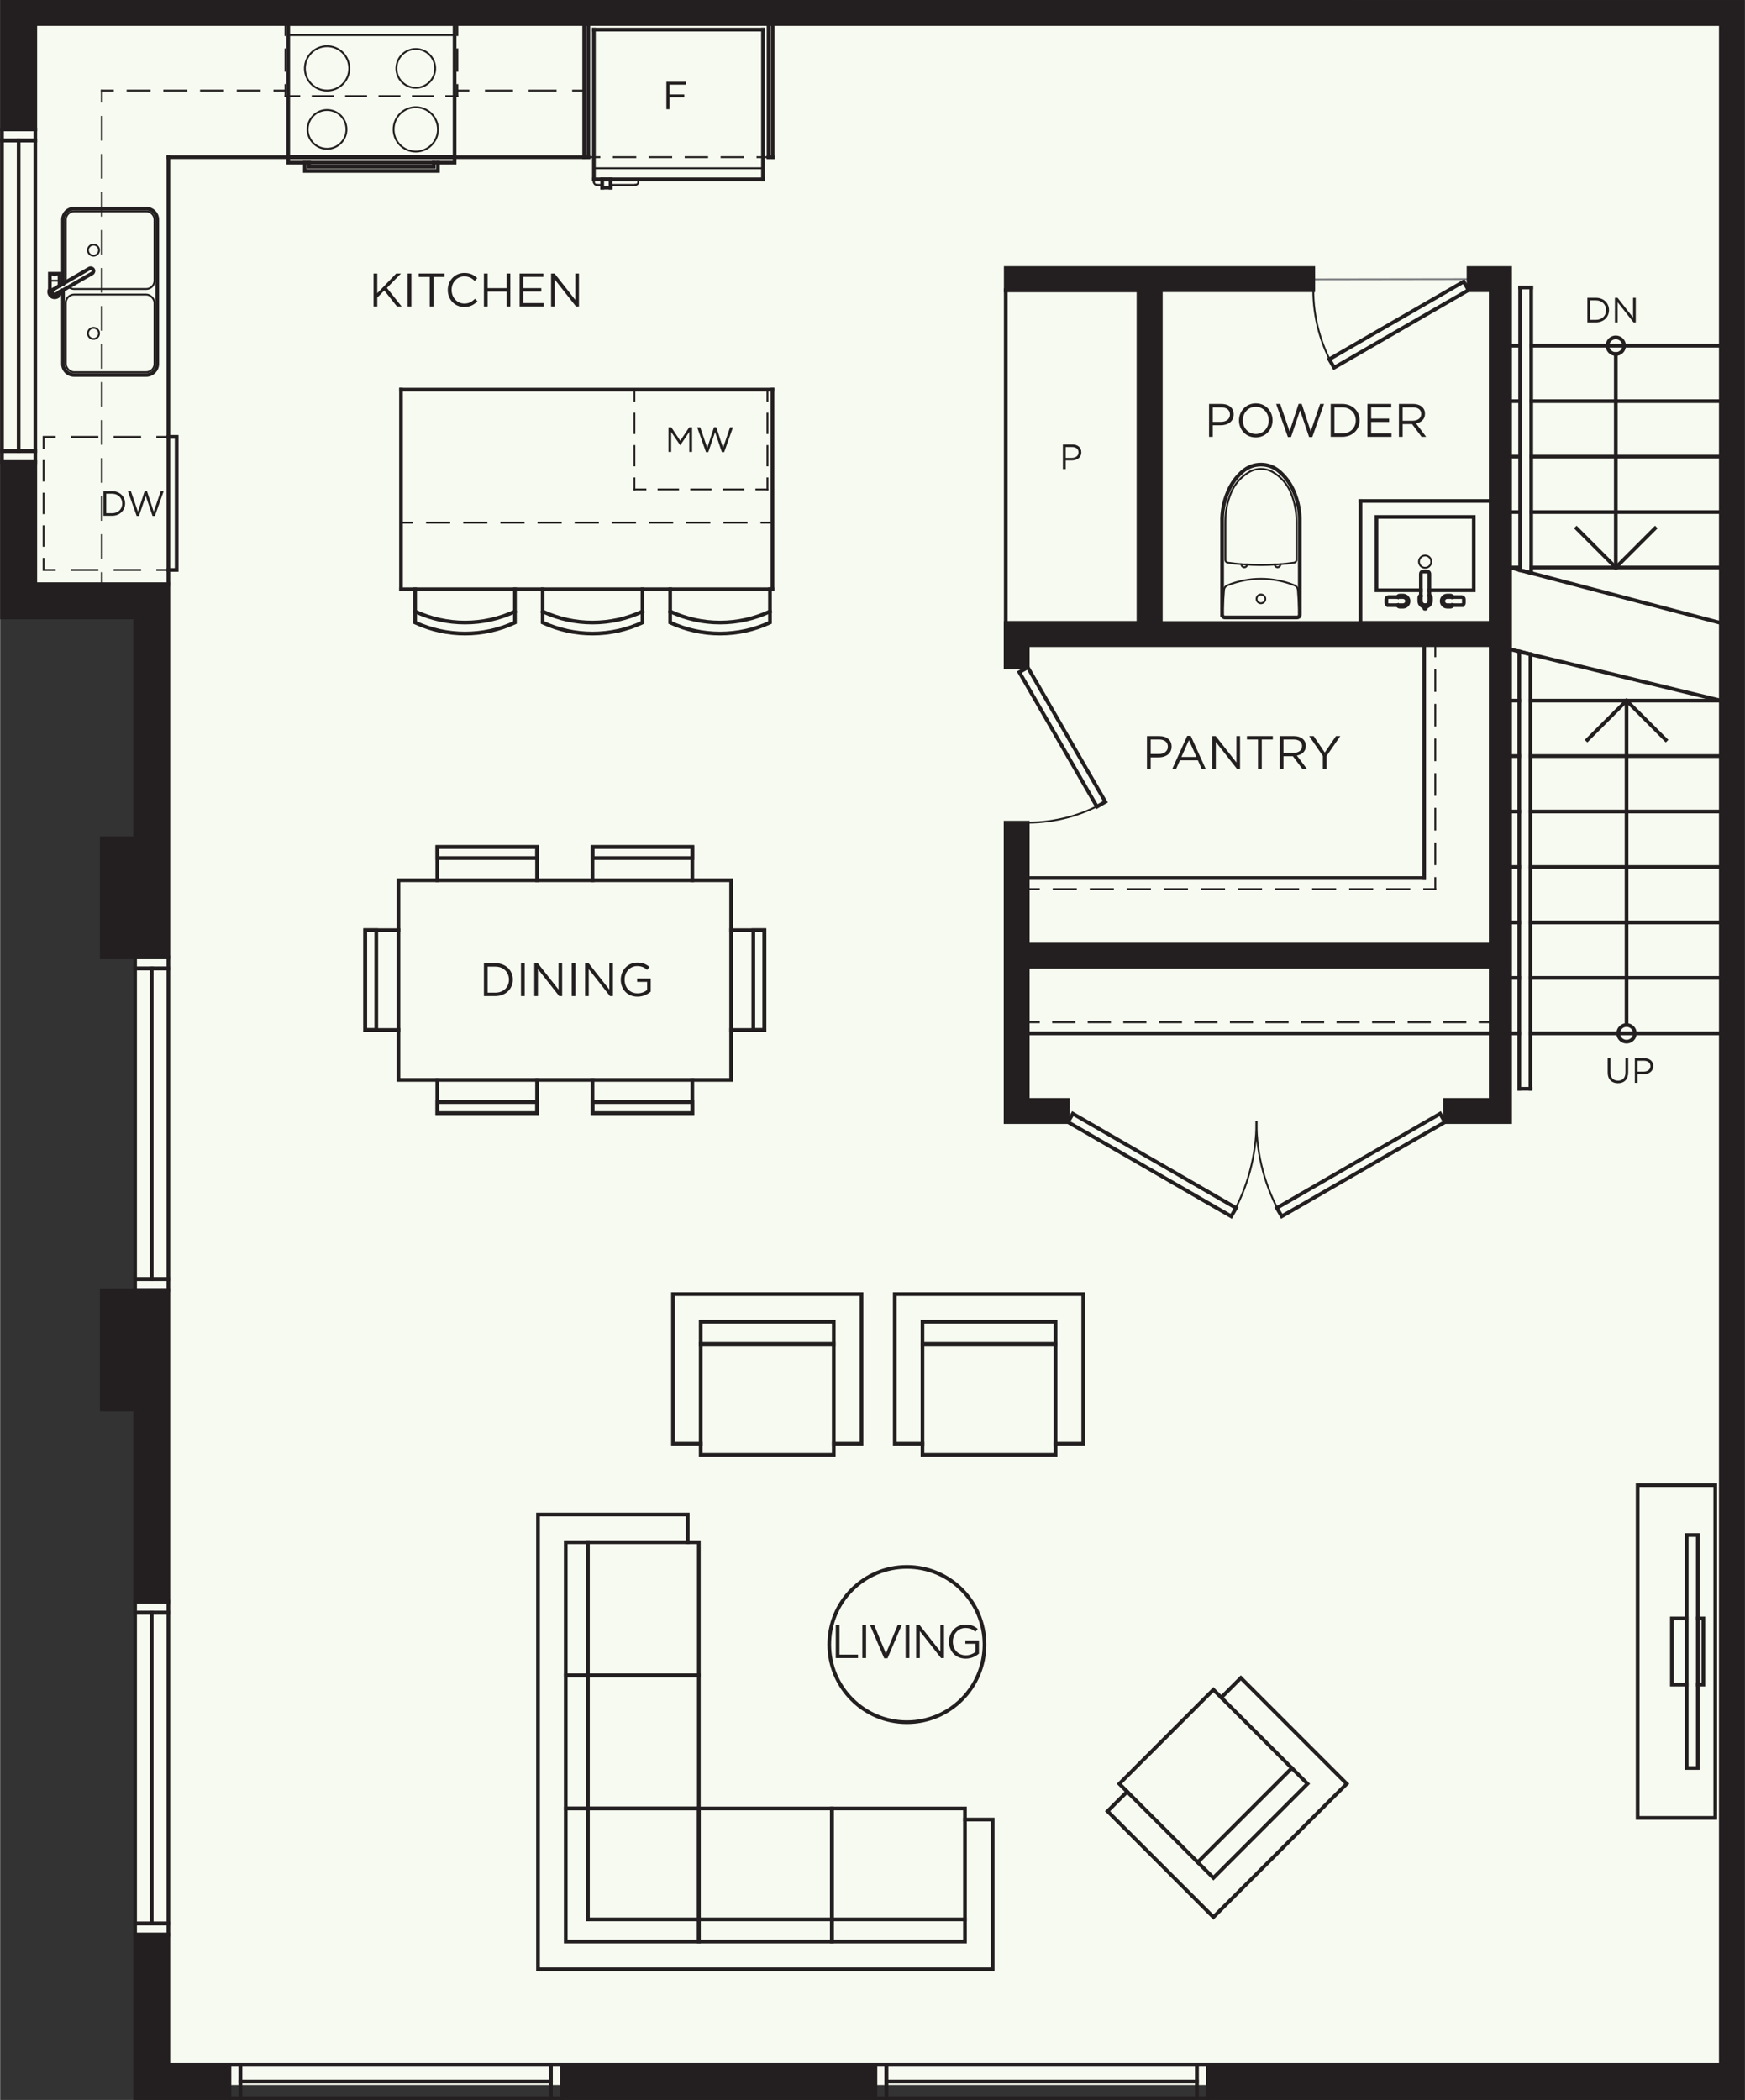 <?xml version="1.0" encoding="UTF-8"?>
<svg xmlns="http://www.w3.org/2000/svg" width="3.278in" height="3.944in" version="1.1" viewBox="0 0 236 284.004">
  <rect x="0" y="0" width="236" height="284.004" fill="#333333" stroke="none"/>
  <!-- Generator: Adobe Illustrator 29.2.1, SVG Export Plug-In . SVG Version: 2.1.0 Build 116)  -->
  <defs>
    <style>
      .st0, .st1 {
        fill: #231f20;
      }

      .st2 {
        stroke-dasharray: .375;
      }

      .st2, .st3, .st4, .st5, .st6, .st7, .st8, .st1, .st9, .st10, .st11, .st12, .st13, .st14, .st15, .st16, .st17, .st18, .st19, .st20 {
        stroke-linecap: square;
        stroke-miterlimit: 10;
      }

      .st2, .st3, .st4, .st5, .st6, .st7, .st8, .st1, .st9, .st10, .st11, .st12, .st13, .st14, .st15, .st16, .st17, .st18, .st20 {
        stroke: #231f20;
      }

      .st2, .st3, .st4, .st5, .st6, .st7, .st8, .st9, .st10, .st11, .st12, .st13, .st14, .st15, .st16, .st17, .st18, .st19, .st20 {
        fill: none;
      }

      .st2, .st3, .st4, .st5, .st6, .st7, .st8, .st9, .st10, .st11, .st12, .st13, .st14, .st15, .st17, .st18, .st19, .st20 {
        stroke-width: .25px;
      }

      .st3 {
        stroke-dasharray: 2.979 1.986;
      }

      .st4 {
        stroke-dasharray: 2.893 1.929;
      }

      .st21 {
        fill: #f6faf0;
      }

      .st6 {
        stroke-dasharray: 2.71 1.807;
      }

      .st7 {
        stroke-dasharray: 2.625 1.75;
      }

      .st8 {
        stroke-dasharray: 3.085 2.057;
      }

      .st1, .st16 {
        stroke-width: .5px;
      }

      .st9 {
        stroke-dasharray: 2.625 1.75;
      }

      .st10 {
        stroke-dasharray: 3.469 2.313;
      }

      .st11 {
        stroke-dasharray: 3.469 2.312;
      }

      .st12 {
        stroke-dasharray: 3.539 2.359;
      }

      .st13 {
        stroke-dasharray: 3.016 2.011;
      }

      .st14 {
        stroke-dasharray: 2.812 1.875;
      }

      .st15 {
        stroke-dasharray: 2.915 1.943;
      }

      .st17 {
        stroke-dasharray: 3.007 2.005;
      }

      .st18 {
        stroke-dasharray: 2.647 1.765;
      }

      .st19 {
        stroke: #808285;
      }

      .st20 {
        stroke-dasharray: 2.885 1.923;
      }
    </style>
  </defs>
  <g id="Base_Colour">
    <polygon class="st21" points="232.75 40.819 232.75 .25 .25 .25 .25 81.882 18.25 81.882 18.25 281.974 235.158 281.974 235.158 40.819 232.75 40.819"/>
  </g>
  <g id="_x35_.9_-_Plan_-_Flooring">
    <g id="LWPOLYLINE">
      <line class="st19" x1="177.625" y1="37.785" x2="198.625" y2="37.754"/>
    </g>
  </g>
  <g id="_x35_.6_-_Plan_-_Furniture">
    <g id="CIRCLE">
      <circle class="st16" cx="122.651" cy="222.415" r="10.5"/>
    </g>
    <g id="LWPOLYLINE1" data-name="LWPOLYLINE">
      <path class="st16" d="M69.631,82.695c-4.278,2-9.222,2-13.5,0"/>
    </g>
    <g id="LWPOLYLINE2" data-name="LWPOLYLINE">
      <path class="st16" d="M69.631,79.695v4.5c-4.28,1.988-9.22,1.988-13.5,0v-4.5"/>
    </g>
    <g id="LWPOLYLINE3" data-name="LWPOLYLINE">
      <path class="st16" d="M86.881,82.695c-4.278,2-9.222,2-13.5,0"/>
    </g>
    <g id="LWPOLYLINE4" data-name="LWPOLYLINE">
      <path class="st16" d="M86.881,79.695v4.5c-4.28,1.988-9.22,1.988-13.5,0v-4.5"/>
    </g>
    <g id="LWPOLYLINE5" data-name="LWPOLYLINE">
      <path class="st16" d="M104.131,82.695c-4.278,2-9.222,2-13.5,0"/>
    </g>
    <g id="LWPOLYLINE6" data-name="LWPOLYLINE">
      <path class="st16" d="M104.131,79.695v4.5c-4.28,1.988-9.22,1.988-13.5,0v-4.5"/>
    </g>
    <g id="LWPOLYLINE7" data-name="LWPOLYLINE">
      <polyline class="st16" points="93.629 119.05 93.629 114.55 80.129 114.55 80.129 119.05"/>
    </g>
    <g id="LWPOLYLINE8" data-name="LWPOLYLINE">
      <rect class="st16" x="80.129" y="114.55" width="13.5" height="1.5"/>
    </g>
    <g id="LWPOLYLINE9" data-name="LWPOLYLINE">
      <rect class="st16" x="101.879" y="125.8" width="1.5" height="13.5"/>
    </g>
    <g id="LWPOLYLINE10" data-name="LWPOLYLINE">
      <polyline class="st16" points="98.879 139.3 103.379 139.3 103.379 125.8 98.879 125.8"/>
    </g>
    <g id="LWPOLYLINE11" data-name="LWPOLYLINE">
      <polyline class="st16" points="80.129 146.05 80.129 150.55 93.629 150.55 93.629 146.05"/>
    </g>
    <g id="LWPOLYLINE12" data-name="LWPOLYLINE">
      <rect class="st16" x="80.129" y="149.05" width="13.5" height="1.5"/>
    </g>
    <g id="LWPOLYLINE13" data-name="LWPOLYLINE">
      <rect class="st16" x="53.879" y="119.05" width="45" height="27"/>
    </g>
    <g id="LWPOLYLINE14" data-name="LWPOLYLINE">
      <rect class="st16" x="49.379" y="125.8" width="1.5" height="13.5"/>
    </g>
    <g id="LWPOLYLINE15" data-name="LWPOLYLINE">
      <polyline class="st16" points="53.879 125.8 49.379 125.8 49.379 139.3 53.879 139.3"/>
    </g>
    <g id="LWPOLYLINE16" data-name="LWPOLYLINE">
      <polyline class="st16" points="72.629 146.05 72.629 150.55 59.129 150.55 59.129 146.05"/>
    </g>
    <g id="LWPOLYLINE17" data-name="LWPOLYLINE">
      <rect class="st16" x="59.129" y="149.05" width="13.5" height="1.5"/>
    </g>
    <g id="LWPOLYLINE18" data-name="LWPOLYLINE">
      <rect class="st16" x="59.129" y="114.55" width="13.5" height="1.5"/>
    </g>
    <g id="LWPOLYLINE19" data-name="LWPOLYLINE">
      <polyline class="st16" points="72.629 119.05 72.629 114.55 59.129 114.55 59.129 119.05"/>
    </g>
    <g id="LWPOLYLINE20" data-name="LWPOLYLINE">
      <polygon class="st16" points="112.506 262.582 112.506 244.582 94.506 244.582 94.506 262.582 112.506 262.582 112.506 262.582"/>
    </g>
    <g id="LWPOLYLINE21" data-name="LWPOLYLINE">
      <polygon class="st16" points="94.506 262.582 94.506 244.582 76.506 244.582 76.506 262.582 94.506 262.582 94.506 262.582"/>
    </g>
    <g id="LWPOLYLINE22" data-name="LWPOLYLINE">
      <rect class="st16" x="112.506" y="244.582" width="18" height="18"/>
    </g>
    <g id="LWPOLYLINE23" data-name="LWPOLYLINE">
      <polyline class="st16" points="130.506 246.082 134.256 246.082 134.256 266.332 72.756 266.332 72.756 204.832 93.006 204.832 93.006 208.582"/>
    </g>
    <g id="LINE">
      <line class="st16" x1="130.506" y1="259.582" x2="79.506" y2="259.582"/>
    </g>
    <g id="LWPOLYLINE24" data-name="LWPOLYLINE">
      <rect class="st16" x="76.506" y="226.582" width="18" height="18"/>
    </g>
    <g id="LINE1" data-name="LINE">
      <line class="st16" x1="79.506" y1="208.582" x2="79.506" y2="259.582"/>
    </g>
    <g id="LWPOLYLINE25" data-name="LWPOLYLINE">
      <rect class="st16" x="76.506" y="208.582" width="18" height="18"/>
    </g>
    <g id="LWPOLYLINE26" data-name="LWPOLYLINE">
      <polyline class="st16" points="124.76 195.267 121.01 195.267 121.01 175.017 146.51 175.017 146.51 195.267 142.76 195.267"/>
    </g>
    <g id="LWPOLYLINE27" data-name="LWPOLYLINE">
      <rect class="st16" x="124.76" y="178.767" width="18" height="18"/>
    </g>
    <g id="LWPOLYLINE28" data-name="LWPOLYLINE">
      <polyline class="st16" points="94.76 195.267 91.01 195.267 91.01 175.017 116.51 175.017 116.51 195.267 112.76 195.267"/>
    </g>
    <g id="LWPOLYLINE29" data-name="LWPOLYLINE">
      <rect class="st16" x="94.76" y="178.767" width="18" height="18"/>
    </g>
    <g id="LINE2" data-name="LINE">
      <line class="st16" x1="124.76" y1="181.767" x2="142.76" y2="181.767"/>
    </g>
    <g id="LINE3" data-name="LINE">
      <line class="st16" x1="94.76" y1="181.767" x2="112.76" y2="181.767"/>
    </g>
    <g id="LWPOLYLINE30" data-name="LWPOLYLINE">
      <rect class="st16" x="228.135" y="207.609" width="1.5" height="31.5"/>
    </g>
    <g id="LWPOLYLINE31" data-name="LWPOLYLINE">
      <polyline class="st16" points="228.135 227.834 226.128 227.834 226.128 218.884 228.135 218.884"/>
    </g>
    <g id="LWPOLYLINE32" data-name="LWPOLYLINE">
      <rect class="st16" x="221.5" y="200.859" width="10.5" height="45"/>
    </g>
    <g id="LWPOLYLINE33" data-name="LWPOLYLINE">
      <polyline class="st16" points="229.635 218.884 230.385 218.884 230.385 227.834 229.635 227.834"/>
    </g>
    <g id="LWPOLYLINE34" data-name="LWPOLYLINE">
      <rect class="st16" x="155.115" y="232.245" width="18" height="18" transform="translate(-122.518 186.706) rotate(-45)"/>
    </g>
    <g id="LWPOLYLINE35" data-name="LWPOLYLINE">
      <polyline class="st16" points="165.176 229.578 167.827 226.926 182.146 241.245 164.115 259.276 149.796 244.957 152.448 242.306"/>
    </g>
    <g id="LINE4" data-name="LINE">
      <line class="st16" x1="174.722" y1="239.124" x2="161.994" y2="251.852"/>
    </g>
  </g>
  <g id="_x35_.5_-_Plan_-_Dashed">
    <g id="LINE5" data-name="LINE">
      <g>
        <line class="st5" x1="194.125" y1="120.254" x2="194.125" y2="118.754"/>
        <line class="st14" x1="194.125" y1="116.879" x2="194.125" y2="89.691"/>
        <line class="st5" x1="194.125" y1="88.754" x2="194.125" y2="87.254"/>
      </g>
    </g>
    <g id="LINE6" data-name="LINE">
      <g>
        <line class="st5" x1="139" y1="120.254" x2="140.5" y2="120.254"/>
        <line class="st17" x1="142.505" y1="120.254" x2="191.623" y2="120.254"/>
        <line class="st5" x1="192.625" y1="120.254" x2="194.125" y2="120.254"/>
      </g>
    </g>
    <g id="LINE7" data-name="LINE">
      <g>
        <line class="st5" x1="38.594" y1="3.25" x2="38.594" y2="4.75"/>
        <line class="st4" x1="38.594" y1="6.679" x2="38.594" y2="10.536"/>
        <line class="st5" x1="38.594" y1="11.5" x2="38.594" y2="13"/>
      </g>
    </g>
    <g id="LINE8" data-name="LINE">
      <line class="st2" x1="38.594" y1="13" x2="38.969" y2="13"/>
    </g>
    <g id="LINE9" data-name="LINE">
      <g>
        <line class="st5" x1="38.969" y1="13" x2="40.469" y2="13"/>
        <line class="st6" x1="42.276" y1="13" x2="59.44" y2="13"/>
        <line class="st5" x1="60.344" y1="13" x2="61.844" y2="13"/>
      </g>
    </g>
    <g id="LINE10" data-name="LINE">
      <g>
        <line class="st5" x1="61.844" y1="13" x2="61.844" y2="11.5"/>
        <line class="st4" x1="61.844" y1="9.571" x2="61.844" y2="5.714"/>
        <line class="st5" x1="61.844" y1="4.75" x2="61.844" y2="3.25"/>
      </g>
    </g>
    <g id="LINE11" data-name="LINE">
      <g>
        <line class="st5" x1="103.937" y1="21.254" x2="102.437" y2="21.254"/>
        <line class="st15" x1="100.494" y1="21.254" x2="82.034" y2="21.254"/>
        <line class="st5" x1="81.062" y1="21.254" x2="79.562" y2="21.254"/>
      </g>
    </g>
    <g id="LWPOLYLINE36" data-name="LWPOLYLINE">
      <g>
        <line class="st5" x1="22.75" y1="59.083" x2="21.25" y2="59.083"/>
        <line class="st11" x1="18.937" y1="59.083" x2="8.531" y2="59.083"/>
        <polyline class="st5" points="7.375 59.083 5.875 59.083 5.875 60.583"/>
        <line class="st18" x1="5.875" y1="62.348" x2="5.875" y2="74.701"/>
        <polyline class="st5" points="5.875 75.583 5.875 77.083 7.375 77.083"/>
        <line class="st10" x1="9.687" y1="77.083" x2="20.094" y2="77.083"/>
        <line class="st5" x1="21.25" y1="77.083" x2="22.75" y2="77.083"/>
      </g>
    </g>
    <g id="LINE12" data-name="LINE">
      <g>
        <line class="st5" x1="79" y1="12.254" x2="77.5" y2="12.253"/>
        <line class="st12" x1="75.141" y1="12.253" x2="64.523" y2="12.253"/>
        <line class="st5" x1="63.344" y1="12.253" x2="61.844" y2="12.253"/>
      </g>
    </g>
    <g id="LINE13" data-name="LINE">
      <g>
        <line class="st5" x1="38.594" y1="12.251" x2="37.094" y2="12.251"/>
        <line class="st3" x1="35.108" y1="12.251" x2="16.243" y2="12.25"/>
        <line class="st5" x1="15.25" y1="12.25" x2="13.75" y2="12.25"/>
      </g>
    </g>
    <g id="LINE14" data-name="LINE">
      <g>
        <line class="st5" x1="13.75" y1="12.25" x2="13.75" y2="13.75"/>
        <line class="st8" x1="13.75" y1="15.807" x2="13.75" y2="76.475"/>
        <line class="st5" x1="13.75" y1="77.504" x2="13.75" y2="79.004"/>
      </g>
    </g>
    <g id="LINE15" data-name="LINE">
      <g>
        <line class="st5" x1="54.223" y1="70.695" x2="55.723" y2="70.695"/>
        <line class="st13" x1="57.733" y1="70.695" x2="101.967" y2="70.695"/>
        <line class="st5" x1="102.973" y1="70.695" x2="104.473" y2="70.695"/>
      </g>
    </g>
    <g id="LINE16" data-name="LINE">
      <g>
        <line class="st5" x1="85.79" y1="52.695" x2="85.79" y2="54.195"/>
        <line class="st7" x1="85.79" y1="55.945" x2="85.79" y2="63.82"/>
        <line class="st5" x1="85.79" y1="64.695" x2="85.79" y2="66.195"/>
      </g>
    </g>
    <g id="LINE17" data-name="LINE">
      <g>
        <line class="st5" x1="85.79" y1="66.195" x2="87.29" y2="66.195"/>
        <line class="st18" x1="89.055" y1="66.195" x2="101.408" y2="66.195"/>
        <line class="st5" x1="102.29" y1="66.195" x2="103.79" y2="66.195"/>
      </g>
    </g>
    <g id="LINE18" data-name="LINE">
      <g>
        <line class="st5" x1="103.79" y1="66.195" x2="103.79" y2="64.695"/>
        <line class="st9" x1="103.79" y1="62.945" x2="103.79" y2="55.07"/>
        <line class="st5" x1="103.79" y1="54.195" x2="103.79" y2="52.695"/>
      </g>
    </g>
    <g id="LINE19" data-name="LINE">
      <g>
        <line class="st5" x1="201.625" y1="138.254" x2="200.125" y2="138.254"/>
        <line class="st20" x1="198.202" y1="138.254" x2="141.462" y2="138.254"/>
        <line class="st5" x1="140.5" y1="138.254" x2="139" y2="138.254"/>
      </g>
    </g>
  </g>
  <g id="_x35_.4_-_Plan_-_Door_Swings">
    <g id="ARC">
      <path class="st5" d="M166.521,164.504c2.238-3.876,3.416-8.274,3.416-12.75"/>
    </g>
    <g id="ARC1" data-name="ARC">
      <path class="st5" d="M169.938,151.754c0,4.476,1.178,8.874,3.416,12.75"/>
    </g>
  </g>
  <g id="_x35_.3_-_Plan_-_Thin_Linework">
    <g id="LINE20" data-name="LINE">
      <line class="st5" x1="80.313" y1="22.754" x2="103.188" y2="22.754"/>
    </g>
    <g id="CIRCLE1" data-name="CIRCLE">
      <circle class="st5" cx="12.625" cy="33.836" r=".75"/>
    </g>
    <g id="LWPOLYLINE37" data-name="LWPOLYLINE">
      <path class="st5" d="M9.258,38.806c.205.18.469.279.742.279h9.75c.621,0,1.125-.504,1.125-1.125v-8.25c0-.621-.504-1.125-1.125-1.125h-9.75c-.621,0-1.125.504-1.125,1.125v8.25c0,.064.005.128.016.191"/>
    </g>
    <g id="CIRCLE2" data-name="CIRCLE">
      <circle class="st5" cx="12.625" cy="45.086" r=".75"/>
    </g>
    <g id="LWPOLYLINE38" data-name="LWPOLYLINE">
      <rect class="st5" x="8.875" y="39.836" width="12" height="10.5" rx="1.125" ry="1.125"/>
    </g>
    <g id="LWPOLYLINE39" data-name="LWPOLYLINE">
      <rect class="st5" x="7.281" y="37.023" width=".188" height=".188"/>
    </g>
    <g id="LINE21" data-name="LINE">
      <line class="st5" x1="8.031" y1="37.961" x2="6.719" y2="37.961"/>
    </g>
    <g id="LINE22" data-name="LINE">
      <line class="st5" x1="61.469" y1="4.75" x2="38.969" y2="4.75"/>
    </g>
    <g id="CIRCLE3" data-name="CIRCLE">
      <circle class="st5" cx="44.219" cy="9.25" r="3"/>
    </g>
    <g id="CIRCLE4" data-name="CIRCLE">
      <circle class="st5" cx="56.219" cy="9.25" r="2.625"/>
    </g>
    <g id="CIRCLE5" data-name="CIRCLE">
      <circle class="st5" cx="56.219" cy="17.5" r="3"/>
    </g>
    <g id="CIRCLE6" data-name="CIRCLE">
      <circle class="st5" cx="44.219" cy="17.5" r="2.625"/>
    </g>
    <g id="LINE23" data-name="LINE">
      <line class="st5" x1="81.438" y1="25.004" x2="80.688" y2="25.004"/>
    </g>
    <g id="ARC2" data-name="ARC">
      <path class="st5" d="M80.313,24.629c0,.207.168.375.375.375"/>
    </g>
    <g id="LINE24" data-name="LINE">
      <line class="st5" x1="80.313" y1="24.629" x2="80.313" y2="24.254"/>
    </g>
    <g id="LINE25" data-name="LINE">
      <line class="st5" x1="80.313" y1="24.254" x2="86.313" y2="24.254"/>
    </g>
    <g id="LINE26" data-name="LINE">
      <line class="st5" x1="86.313" y1="24.254" x2="86.313" y2="24.629"/>
    </g>
    <g id="ARC3" data-name="ARC">
      <path class="st5" d="M85.938,25.004c.207,0,.375-.168.375-.375"/>
    </g>
    <g id="LINE27" data-name="LINE">
      <line class="st5" x1="85.938" y1="25.004" x2="82.563" y2="25.004"/>
    </g>
    <g id="CIRCLE7" data-name="CIRCLE">
      <circle class="st5" cx="192.752" cy="75.961" r=".832"/>
    </g>
    <g id="LWPOLYLINE40" data-name="LWPOLYLINE">
      <circle class="st5" cx="170.544" cy="80.994" r=".591"/>
    </g>
    <g id="LWPOLYLINE41" data-name="LWPOLYLINE">
      <path class="st5" d="M175.767,83.103c0,.009,0,.017,0,.026,0,.207-.168.375-.375.375h-4.848s-4.848,0-4.848,0c-.009,0-.017,0-.026,0-.207-.014-.363-.193-.349-.4l.226-3.302c.02-.287.201-.537.468-.644,1.439-.581,2.977-.879,4.529-.879s3.09.298,4.529.879c.266.107.448.358.468.644l.226,3.302Z"/>
    </g>
    <g id="LWPOLYLINE42" data-name="LWPOLYLINE">
      <path class="st5" d="M175.354,75.726c0,.186-.137.345-.321.371-1.487.215-2.987.322-4.489.322s-3.002-.108-4.489-.322c-.184-.027-.321-.185-.321-.371v-5.215c0-1.299.248-2.587.732-3.793.478-1.194,1.336-2.197,2.441-2.855,1.009-.601,2.266-.601,3.275,0,1.105.658,1.963,1.661,2.441,2.855.483,1.206.732,2.494.732,3.793v5.215Z"/>
    </g>
    <g id="ARC4" data-name="ARC">
      <path class="st5" d="M167.915,76.31c-.016.209.14.392.35.409s.392-.14.409-.35c0-.002,0-.003,0-.005"/>
    </g>
    <g id="ARC5" data-name="ARC">
      <path class="st5" d="M172.415,76.364c.014.21.195.368.404.355s.368-.195.355-.404c0-.002,0-.003,0-.005"/>
    </g>
  </g>
  <g id="_x35_.2_-_Plan_-_Linework">
    <g id="LINE28" data-name="LINE">
      <line class="st16" x1="192.625" y1="118.754" x2="192.625" y2="87.254"/>
    </g>
    <g id="LINE29" data-name="LINE">
      <line class="st16" x1="139" y1="118.754" x2="192.625" y2="118.754"/>
    </g>
    <g id="LWPOLYLINE43" data-name="LWPOLYLINE">
      <path class="st16" d="M12.059,36.323l-4.871,2.812c-.179.104-.241.333-.137.512s.333.241.512.137l4.871-2.812c.179-.104.241-.333.137-.512s-.333-.241-.512-.137Z"/>
    </g>
    <g id="LWPOLYLINE44" data-name="LWPOLYLINE">
      <path class="st16" d="M8.125,39.461c0,.127-.032.252-.094.363-.201.362-.657.494-1.019.293s-.494-.657-.293-1.019v-2.074h1.312v1.626"/>
    </g>
    <g id="LWPOLYLINE45" data-name="LWPOLYLINE">
      <path class="st16" d="M8.5,38.378v-8.667c0-.828.672-1.5,1.5-1.5h9.75c.828,0,1.5.672,1.5,1.5v19.5c0,.828-.672,1.5-1.5,1.5h-9.75c-.828,0-1.5-.672-1.5-1.5v-9.967"/>
    </g>
    <g id="LWPOLYLINE46" data-name="LWPOLYLINE">
      <rect class="st16" x="38.969" y="3.25" width="22.5" height="18"/>
    </g>
    <g id="LWPOLYLINE47" data-name="LWPOLYLINE">
      <rect class="st16" x="38.969" y="21.25" width="22.5" height=".75"/>
    </g>
    <g id="LWPOLYLINE48" data-name="LWPOLYLINE">
      <polyline class="st16" points="41.219 22 41.219 23.125 59.219 23.125 59.219 22"/>
    </g>
    <g id="LWPOLYLINE49" data-name="LWPOLYLINE">
      <polyline class="st16" points="41.781 22 41.781 22.563 58.656 22.563 58.656 22"/>
    </g>
    <g id="LINE30" data-name="LINE">
      <line class="st16" x1="103.188" y1="24.254" x2="103.188" y2="4.004"/>
    </g>
    <g id="LINE31" data-name="LINE">
      <line class="st16" x1="103.188" y1="4.004" x2="80.313" y2="4.004"/>
    </g>
    <g id="LINE32" data-name="LINE">
      <line class="st16" x1="80.313" y1="4.004" x2="80.313" y2="24.254"/>
    </g>
    <g id="LINE33" data-name="LINE">
      <line class="st16" x1="80.313" y1="24.254" x2="103.188" y2="24.254"/>
    </g>
    <g id="LINE34" data-name="LINE">
      <line class="st16" x1="104.5" y1="3.254" x2="104.5" y2="21.254"/>
    </g>
    <g id="LINE35" data-name="LINE">
      <line class="st16" x1="104.5" y1="21.254" x2="103.938" y2="21.254"/>
    </g>
    <g id="LINE36" data-name="LINE">
      <line class="st16" x1="103.938" y1="21.254" x2="103.938" y2="3.254"/>
    </g>
    <g id="LINE37" data-name="LINE">
      <line class="st16" x1="82.563" y1="24.254" x2="82.563" y2="25.379"/>
    </g>
    <g id="LINE38" data-name="LINE">
      <line class="st16" x1="82.563" y1="25.379" x2="81.438" y2="25.379"/>
    </g>
    <g id="LINE39" data-name="LINE">
      <line class="st16" x1="81.438" y1="25.379" x2="81.438" y2="24.254"/>
    </g>
    <g id="LINE40" data-name="LINE">
      <line class="st16" x1="81.438" y1="24.254" x2="82.563" y2="24.254"/>
    </g>
    <g id="LINE41" data-name="LINE">
      <line class="st16" x1="79" y1="3.254" x2="79" y2="21.254"/>
    </g>
    <g id="LINE42" data-name="LINE">
      <line class="st16" x1="79" y1="21.254" x2="79.563" y2="21.254"/>
    </g>
    <g id="LINE43" data-name="LINE">
      <line class="st16" x1="79.563" y1="21.254" x2="79.563" y2="3.254"/>
    </g>
    <g id="LWPOLYLINE50" data-name="LWPOLYLINE">
      <polyline class="st16" points="22.75 59.083 23.875 59.083 23.875 77.083 22.75 77.083"/>
    </g>
    <g id="LINE44" data-name="LINE">
      <line class="st16" x1="79" y1="21.254" x2="22.75" y2="21.254"/>
    </g>
    <g id="LINE45" data-name="LINE">
      <line class="st16" x1="22.75" y1="21.254" x2="22.75" y2="79.004"/>
    </g>
    <g id="LINE46" data-name="LINE">
      <line class="st16" x1="104.473" y1="52.695" x2="54.223" y2="52.695"/>
    </g>
    <g id="LINE47" data-name="LINE">
      <line class="st16" x1="54.223" y1="52.695" x2="54.223" y2="79.695"/>
    </g>
    <g id="LINE48" data-name="LINE">
      <line class="st16" x1="54.223" y1="79.695" x2="104.473" y2="79.695"/>
    </g>
    <g id="LINE49" data-name="LINE">
      <line class="st16" x1="104.473" y1="79.695" x2="104.473" y2="52.695"/>
    </g>
    <g id="LINE50" data-name="LINE">
      <line class="st16" x1="154" y1="84.254" x2="136.024" y2="84.254"/>
    </g>
    <g id="LINE51" data-name="LINE">
      <line class="st16" x1="136.024" y1="84.254" x2="136.024" y2="39.254"/>
    </g>
    <g id="LINE52" data-name="LINE">
      <line class="st16" x1="136.024" y1="39.254" x2="154" y2="39.254"/>
    </g>
    <g id="LINE53" data-name="LINE">
      <line class="st16" x1="154" y1="39.254" x2="154" y2="84.254"/>
    </g>
    <g id="LINE54" data-name="LINE">
      <line class="st16" x1="184.009" y1="67.754" x2="201.625" y2="67.754"/>
    </g>
    <g id="LINE55" data-name="LINE">
      <line class="st16" x1="201.625" y1="67.754" x2="201.625" y2="84.254"/>
    </g>
    <g id="LINE56" data-name="LINE">
      <line class="st16" x1="201.625" y1="84.254" x2="184.009" y2="84.254"/>
    </g>
    <g id="LINE57" data-name="LINE">
      <line class="st16" x1="184.009" y1="84.254" x2="184.009" y2="67.754"/>
    </g>
    <g id="LWPOLYLINE51" data-name="LWPOLYLINE">
      <polyline class="st16" points="193.328 79.828 199.334 79.828 199.334 69.913 186.171 69.913 186.171 79.828 192.177 79.828"/>
    </g>
    <g id="LWPOLYLINE52" data-name="LWPOLYLINE">
      <path class="st16" d="M187.795,81.845h1.965c.302,0,.547-.245.547-.547s-.245-.547-.547-.547h-1.965c-.155,0-.281.126-.281.281v.531c0,.155.126.281.281.281Z"/>
    </g>
    <g id="LWPOLYLINE53" data-name="LWPOLYLINE">
      <path class="st16" d="M189.028,81.845c.049.125.17.208.304.208h.427c.417,0,.755-.338.755-.755s-.338-.755-.755-.755h-.427c-.135,0-.255.083-.304.208"/>
    </g>
    <g id="LWPOLYLINE54" data-name="LWPOLYLINE">
      <path class="st16" d="M197.71,81.845h-1.965c-.302,0-.547-.245-.547-.547s.245-.547.547-.547h1.965c.155,0,.281.126.281.281v.531c0,.155-.126.281-.281.281Z"/>
    </g>
    <g id="LWPOLYLINE55" data-name="LWPOLYLINE">
      <path class="st16" d="M192.177,80.522c-.125.049-.208.17-.208.304v.457c0,.396.295.73.688.778"/>
    </g>
    <g id="LWPOLYLINE56" data-name="LWPOLYLINE">
      <path class="st16" d="M196.476,81.845c-.049.125-.17.208-.304.208h-.427c-.417,0-.755-.338-.755-.755s.338-.755.755-.755h.427c.135,0,.255.083.304.208"/>
    </g>
    <g id="LWPOLYLINE57" data-name="LWPOLYLINE">
      <path class="st16" d="M193.047,77.306h-.589c-.155,0-.281.126-.281.281v3.696c0,.318.258.576.576.576s.576-.258.576-.576v-3.696c0-.155-.126-.281-.281-.281Z"/>
    </g>
    <g id="LWPOLYLINE58" data-name="LWPOLYLINE">
      <path class="st16" d="M192.848,81.851v.457c0,.008-.007.015-.015.015h-.161c-.008,0-.015-.007-.015-.015v-.457"/>
    </g>
    <g id="LWPOLYLINE59" data-name="LWPOLYLINE">
      <path class="st16" d="M192.848,82.061c.393-.048.688-.382.688-.778v-.457c0-.135-.083-.255-.208-.304"/>
    </g>
    <g id="LWPOLYLINE60" data-name="LWPOLYLINE">
      <path class="st16" d="M165.294,83.129v-12.462c-.046-1.432.226-2.855.797-4.169.438-1.053,1.114-1.99,1.976-2.737,1.421-1.234,3.534-1.234,4.956,0,.861.748,1.537,1.685,1.976,2.737.57,1.313.842,2.736.797,4.166v12.465c0,.207-.168.375-.375.375h-9.75c-.207,0-.375-.168-.375-.375Z"/>
    </g>
    <g id="LINE58" data-name="LINE">
      <line class="st16" x1="204.25" y1="139.754" x2="205.495" y2="139.754"/>
    </g>
    <g id="LINE59" data-name="LINE">
      <line class="st16" x1="206.995" y1="139.754" x2="232.75" y2="139.754"/>
    </g>
    <g id="LINE60" data-name="LINE">
      <line class="st16" x1="204.25" y1="132.254" x2="205.495" y2="132.254"/>
    </g>
    <g id="LINE61" data-name="LINE">
      <line class="st16" x1="206.995" y1="132.254" x2="232.75" y2="132.254"/>
    </g>
    <g id="LINE62" data-name="LINE">
      <line class="st16" x1="204.25" y1="124.754" x2="205.495" y2="124.754"/>
    </g>
    <g id="LINE63" data-name="LINE">
      <line class="st16" x1="206.995" y1="124.754" x2="232.75" y2="124.754"/>
    </g>
    <g id="LINE64" data-name="LINE">
      <line class="st16" x1="204.25" y1="117.254" x2="205.495" y2="117.254"/>
    </g>
    <g id="LINE65" data-name="LINE">
      <line class="st16" x1="206.995" y1="117.254" x2="232.75" y2="117.254"/>
    </g>
    <g id="LINE66" data-name="LINE">
      <line class="st16" x1="204.25" y1="109.754" x2="205.495" y2="109.754"/>
    </g>
    <g id="LINE67" data-name="LINE">
      <line class="st16" x1="206.995" y1="109.754" x2="232.75" y2="109.754"/>
    </g>
    <g id="LINE68" data-name="LINE">
      <line class="st16" x1="204.25" y1="102.254" x2="205.495" y2="102.254"/>
    </g>
    <g id="LINE69" data-name="LINE">
      <line class="st16" x1="206.995" y1="102.254" x2="232.75" y2="102.254"/>
    </g>
    <g id="LINE70" data-name="LINE">
      <line class="st16" x1="204.25" y1="94.754" x2="205.495" y2="94.754"/>
    </g>
    <g id="LINE71" data-name="LINE">
      <line class="st16" x1="206.995" y1="94.754" x2="232.75" y2="94.754"/>
    </g>
    <g id="LINE72" data-name="LINE">
      <line class="st16" x1="204.25" y1="87.816" x2="232.75" y2="94.754"/>
    </g>
    <g id="LINE73" data-name="LINE">
      <line class="st16" x1="205.495" y1="88.12" x2="205.495" y2="147.254"/>
    </g>
    <g id="LINE74" data-name="LINE">
      <line class="st16" x1="205.495" y1="147.254" x2="206.995" y2="147.254"/>
    </g>
    <g id="LINE75" data-name="LINE">
      <line class="st16" x1="206.995" y1="147.254" x2="206.995" y2="88.485"/>
    </g>
    <g id="LINE76" data-name="LINE">
      <line class="st16" x1="206.995" y1="88.485" x2="205.495" y2="88.12"/>
    </g>
    <g id="LINE77" data-name="LINE">
      <line class="st16" x1="204.25" y1="76.754" x2="205.606" y2="76.754"/>
    </g>
    <g id="LINE78" data-name="LINE">
      <line class="st16" x1="207.106" y1="76.754" x2="232.75" y2="76.754"/>
    </g>
    <g id="LINE79" data-name="LINE">
      <line class="st16" x1="204.25" y1="69.254" x2="205.606" y2="69.254"/>
    </g>
    <g id="LINE80" data-name="LINE">
      <line class="st16" x1="207.106" y1="69.254" x2="232.75" y2="69.254"/>
    </g>
    <g id="LINE81" data-name="LINE">
      <line class="st16" x1="204.25" y1="61.754" x2="205.606" y2="61.754"/>
    </g>
    <g id="LINE82" data-name="LINE">
      <line class="st16" x1="207.106" y1="61.754" x2="232.75" y2="61.754"/>
    </g>
    <g id="LINE83" data-name="LINE">
      <line class="st16" x1="204.25" y1="54.254" x2="205.601" y2="54.254"/>
    </g>
    <g id="LINE84" data-name="LINE">
      <line class="st16" x1="207.101" y1="54.254" x2="232.75" y2="54.254"/>
    </g>
    <g id="LINE85" data-name="LINE">
      <line class="st16" x1="204.25" y1="46.754" x2="205.606" y2="46.754"/>
    </g>
    <g id="LINE86" data-name="LINE">
      <line class="st16" x1="207.106" y1="46.754" x2="232.75" y2="46.754"/>
    </g>
    <g id="LWPOLYLINE61" data-name="LWPOLYLINE">
      <line class="st16" x1="218.546" y1="47.879" x2="218.546" y2="76.754"/>
    </g>
    <g id="CIRCLE8" data-name="CIRCLE">
      <circle class="st16" cx="218.546" cy="46.754" r="1.125"/>
    </g>
    <g id="LWPOLYLINE62" data-name="LWPOLYLINE">
      <polyline class="st16" points="213.243 71.45 218.546 76.754 223.85 71.45"/>
    </g>
    <g id="LINE87" data-name="LINE">
      <line class="st16" x1="204.25" y1="76.754" x2="232.75" y2="84.254"/>
    </g>
    <g id="LINE88" data-name="LINE">
      <line class="st16" x1="207.106" y1="77.505" x2="207.106" y2="38.879"/>
    </g>
    <g id="LINE89" data-name="LINE">
      <line class="st16" x1="207.106" y1="38.879" x2="205.606" y2="38.879"/>
    </g>
    <g id="LINE90" data-name="LINE">
      <line class="st16" x1="205.606" y1="38.879" x2="205.606" y2="77.11"/>
    </g>
    <g id="LINE91" data-name="LINE">
      <line class="st16" x1="205.606" y1="77.11" x2="207.106" y2="77.505"/>
    </g>
    <g id="LWPOLYLINE63" data-name="LWPOLYLINE">
      <line class="st16" x1="220" y1="138.629" x2="220" y2="94.754"/>
    </g>
    <g id="CIRCLE9" data-name="CIRCLE">
      <circle class="st16" cx="220" cy="139.754" r="1.125"/>
    </g>
    <g id="LWPOLYLINE64" data-name="LWPOLYLINE">
      <polyline class="st16" points="214.697 100.057 220 94.754 225.303 100.057"/>
    </g>
    <g>
      <g id="ARC6" data-name="ARC">
        <path class="st5" d="M139,111.254c3.686,0,7.308-.97,10.5-2.813"/>
      </g>
      <g id="LWPOLYLINE65" data-name="LWPOLYLINE">
        <rect class="st16" x="143.025" y="89.175" width="1.313" height="21" transform="translate(-30.588 85.195) rotate(-30)"/>
      </g>
    </g>
    <g id="LINE92" data-name="LINE">
      <line class="st16" x1="201.625" y1="139.754" x2="139" y2="139.754"/>
    </g>
    <g id="LWPOLYLINE66" data-name="LWPOLYLINE">
      <rect class="st16" x="119.875" y="279.254" width="42" height="4.5"/>
    </g>
    <g id="LINE93" data-name="LINE">
      <line class="st16" x1="119.875" y1="281.504" x2="161.875" y2="281.504"/>
    </g>
    <g id="LWPOLYLINE67" data-name="LWPOLYLINE">
      <rect class="st16" x="118.375" y="279.254" width="1.5" height="4.5"/>
    </g>
    <g id="LWPOLYLINE68" data-name="LWPOLYLINE">
      <rect class="st16" x="161.875" y="279.254" width="1.5" height="4.5"/>
    </g>
    <g id="LWPOLYLINE69" data-name="LWPOLYLINE">
      <rect class="st16" x="32.501" y="279.254" width="42" height="4.5"/>
    </g>
    <g id="LINE94" data-name="LINE">
      <line class="st16" x1="32.501" y1="281.504" x2="74.501" y2="281.504"/>
    </g>
    <g id="LWPOLYLINE70" data-name="LWPOLYLINE">
      <rect class="st16" x="31.001" y="279.254" width="1.5" height="4.5"/>
    </g>
    <g id="LWPOLYLINE71" data-name="LWPOLYLINE">
      <rect class="st16" x="74.501" y="279.254" width="1.5" height="4.5"/>
    </g>
    <g id="LWPOLYLINE72" data-name="LWPOLYLINE">
      <rect class="st16" x="18.25" y="218.109" width="4.5" height="42.033"/>
    </g>
    <g id="LINE95" data-name="LINE">
      <line class="st16" x1="20.5" y1="218.109" x2="20.5" y2="260.142"/>
    </g>
    <g id="LWPOLYLINE73" data-name="LWPOLYLINE">
      <rect class="st16" x="18.25" y="216.609" width="4.5" height="1.5"/>
    </g>
    <g id="LWPOLYLINE74" data-name="LWPOLYLINE">
      <rect class="st16" x="18.25" y="260.142" width="4.5" height="1.5"/>
    </g>
    <g id="LWPOLYLINE75" data-name="LWPOLYLINE">
      <rect class="st16" x="18.25" y="130.976" width="4.5" height="42.008"/>
    </g>
    <g id="LINE96" data-name="LINE">
      <line class="st16" x1="20.5" y1="130.976" x2="20.5" y2="172.984"/>
    </g>
    <g id="LWPOLYLINE76" data-name="LWPOLYLINE">
      <rect class="st16" x="18.25" y="129.476" width="4.5" height="1.5"/>
    </g>
    <g id="LWPOLYLINE77" data-name="LWPOLYLINE">
      <rect class="st16" x="18.25" y="172.984" width="4.5" height="1.5"/>
    </g>
    <g id="LWPOLYLINE78" data-name="LWPOLYLINE">
      <rect class="st16" x="155.151" y="144.81" width="1.312" height="25.5" transform="translate(-58.548 213.713) rotate(-60)"/>
    </g>
    <g id="LWPOLYLINE79" data-name="LWPOLYLINE">
      <rect class="st16" x="171.318" y="156.904" width="25.5" height="1.312" transform="translate(-54.12 113.143) rotate(-30)"/>
    </g>
    <g id="LWPOLYLINE80" data-name="LWPOLYLINE">
      <rect class="st16" x=".25" y="19.003" width="4.5" height="42"/>
    </g>
    <g id="LINE97" data-name="LINE">
      <line class="st16" x1="2.5" y1="19.003" x2="2.5" y2="61.003"/>
    </g>
    <g id="LWPOLYLINE81" data-name="LWPOLYLINE">
      <rect class="st16" x=".25" y="17.503" width="4.5" height="1.5"/>
    </g>
    <g id="LWPOLYLINE82" data-name="LWPOLYLINE">
      <rect class="st16" x=".25" y="61.003" width="4.5" height="1.5"/>
    </g>
    <g>
      <g id="ARC7" data-name="ARC">
        <path class="st5" d="M177.625,39.226c0,3.686.97,7.308,2.813,10.5"/>
      </g>
      <g id="LWPOLYLINE83" data-name="LWPOLYLINE">
        <rect class="st16" x="178.704" y="43.251" width="21" height="1.313" transform="translate(3.395 100.484) rotate(-30)"/>
      </g>
    </g>
  </g>
  <g id="_x35_.1_-_Plan_-_Walls">
    <g id="LWPOLYLINE84" data-name="LWPOLYLINE">
      <polygon class="st1" points="18.25 283.754 18.25 261.642 22.75 261.642 22.75 279.254 31.001 279.254 31.001 283.754 18.25 283.754"/>
    </g>
    <g id="LWPOLYLINE85" data-name="LWPOLYLINE">
      <polygon class="st1" points="22.75 174.476 13.75 174.509 13.75 190.634 18.25 190.634 18.25 216.609 22.75 216.609 22.75 174.476"/>
    </g>
    <g id="LWPOLYLINE86" data-name="LWPOLYLINE">
      <polygon class="st1" points="22.75 129.476 13.75 129.476 13.75 113.351 18.25 113.351 18.25 83.504 .25 83.504 .25 62.503 4.75 62.503 4.75 79.004 22.75 79.004 22.75 129.476"/>
    </g>
    <g id="LWPOLYLINE87" data-name="LWPOLYLINE">
      <polygon class="st1" points="235.75 283.754 163.375 283.754 163.375 279.254 232.75 279.254 232.75 3.254 4.75 3.25 4.75 17.503 .25 17.503 .25 .25 235.75 .254 235.75 283.754"/>
    </g>
    <g id="LWPOLYLINE88" data-name="LWPOLYLINE">
      <polygon class="st1" points="204.25 151.754 195.438 151.754 195.438 148.754 201.625 148.754 201.625 130.754 139 130.754 139 148.754 144.438 148.754 144.438 151.754 136 151.754 136 111.254 138.971 111.254 139 111.254 139 127.754 201.625 127.754 201.625 87.254 139 87.254 139 90.254 136 90.254 136 84.254 154 84.254 154 39.254 136.024 39.254 136.024 36.254 177.625 36.254 177.625 39.254 157 39.254 157 84.254 201.625 84.254 201.625 39.254 198.625 39.254 198.625 36.254 204.25 36.254 204.25 151.754"/>
    </g>
    <g id="LWPOLYLINE89" data-name="LWPOLYLINE">
      <rect class="st1" x="76.001" y="279.254" width="42.374" height="4.5"/>
    </g>
  </g>
  <g id="_x35_.0_-_Plan_-_Text">
    <g id="MTEXT">
      <path class="st0" d="M92.783,11.45h-2.245v1.324h2.007v.381h-2.007v1.615h-.418v-3.706h2.663v.386Z"/>
    </g>
    <g id="MTEXT1" data-name="MTEXT">
      <g>
        <path class="st0" d="M54.303,41.445h-.63l-1.712-2.157-.948.961v1.196h-.503v-4.454h.503v2.66l2.558-2.66h.649l-1.909,1.947,1.992,2.507Z"/>
        <path class="st0" d="M55.627,36.991v4.454h-.503v-4.454h.503Z"/>
        <path class="st0" d="M58.616,41.445h-.509v-3.989h-1.495v-.465h3.5v.465h-1.496v3.989Z"/>
        <path class="st0" d="M62.779,41.521c-1.285,0-2.233-1.012-2.233-2.297,0-1.272.942-2.31,2.252-2.31.808,0,1.292.286,1.737.706l-.344.369c-.375-.356-.795-.61-1.4-.61-.986,0-1.724.795-1.724,1.832s.744,1.846,1.724,1.846c.611,0,1.012-.236,1.438-.644l.331.325c-.464.471-.974.782-1.782.782Z"/>
        <path class="st0" d="M65.937,39.441v2.004h-.503v-4.454h.503v1.979h2.57v-1.979h.503v4.454h-.503v-2.004h-2.57Z"/>
        <path class="st0" d="M73.484,37.449h-2.717v1.521h2.431v.459h-2.431v1.559h2.749v.458h-3.251v-4.454h3.22v.458Z"/>
        <path class="st0" d="M77.8,36.991h.49v4.454h-.401l-2.876-3.652v3.652h-.49v-4.454h.471l2.806,3.569v-3.569Z"/>
      </g>
    </g>
    <g id="MTEXT2" data-name="MTEXT">
      <g>
        <path class="st0" d="M165.11,57.512h-1.082v1.571h-.503v-4.454h1.667c1.006,0,1.667.534,1.667,1.419,0,.967-.801,1.464-1.749,1.464ZM165.154,55.094h-1.126v1.96h1.101c.738,0,1.222-.395,1.222-.986,0-.643-.477-.974-1.196-.974Z"/>
        <path class="st0" d="M169.839,59.159c-1.354,0-2.265-1.062-2.265-2.297s.923-2.31,2.277-2.31,2.266,1.062,2.266,2.297-.923,2.31-2.278,2.31ZM169.839,55.018c-1.018,0-1.743.814-1.743,1.832s.738,1.846,1.756,1.846,1.744-.814,1.744-1.833-.738-1.845-1.757-1.845Z"/>
        <path class="st0" d="M175.643,54.616h.414l1.222,3.723,1.272-3.71h.528l-1.591,4.486h-.427l-1.222-3.614-1.228,3.614h-.42l-1.591-4.486h.547l1.272,3.71,1.222-3.723Z"/>
        <path class="st0" d="M181.527,59.083h-1.546v-4.454h1.546c1.4,0,2.367.961,2.367,2.221s-.967,2.233-2.367,2.233ZM181.527,55.094h-1.043v3.524h1.043c1.126,0,1.846-.764,1.846-1.756s-.72-1.769-1.846-1.769Z"/>
        <path class="st0" d="M188.171,55.087h-2.717v1.521h2.431v.459h-2.431v1.559h2.749v.458h-3.252v-4.454h3.22v.458Z"/>
        <path class="st0" d="M192.276,59.083l-1.291-1.73h-1.272v1.73h-.503v-4.454h1.915c.979,0,1.609.528,1.609,1.33,0,.744-.509,1.177-1.209,1.305l1.368,1.819h-.617ZM191.087,55.094h-1.374v1.807h1.367c.669,0,1.146-.344,1.146-.923,0-.553-.42-.884-1.139-.884Z"/>
      </g>
    </g>
    <g id="MTEXT3" data-name="MTEXT">
      <g>
        <path class="st0" d="M215.857,43.604h-1.156v-3.332h1.156c1.048,0,1.771.719,1.771,1.661s-.724,1.671-1.771,1.671ZM215.857,40.619h-.78v2.638h.78c.843,0,1.381-.571,1.381-1.313s-.538-1.324-1.381-1.324Z"/>
        <path class="st0" d="M220.88,40.272h.367v3.332h-.3l-2.152-2.732v2.732h-.366v-3.332h.353l2.099,2.67v-2.67Z"/>
      </g>
    </g>
    <g id="MTEXT4" data-name="MTEXT">
      <g>
        <path class="st0" d="M220.225,145.02c0,.972-.557,1.477-1.39,1.477-.824,0-1.386-.505-1.386-1.447v-1.938h.376v1.913c0,.719.381,1.124,1.02,1.124.613,0,1.004-.371,1.004-1.1v-1.938h.376v1.908Z"/>
        <path class="st0" d="M222.306,145.268h-.81v1.176h-.376v-3.332h1.247c.752,0,1.247.399,1.247,1.062,0,.724-.6,1.095-1.309,1.095ZM222.339,143.458h-.843v1.467h.823c.553,0,.914-.295.914-.738,0-.48-.356-.729-.895-.729Z"/>
      </g>
    </g>
    <g id="MTEXT5" data-name="MTEXT">
      <g>
        <path class="st0" d="M156.712,102.432h-1.082v1.571h-.503v-4.454h1.667c1.006,0,1.667.534,1.667,1.419,0,.967-.801,1.464-1.749,1.464ZM156.756,100.014h-1.126v1.96h1.101c.738,0,1.222-.395,1.222-.986,0-.643-.477-.974-1.196-.974Z"/>
        <path class="st0" d="M163.076,104.003h-.54l-.522-1.177h-2.424l-.528,1.177h-.516l2.03-4.486h.471l2.029,4.486ZM160.805,100.103l-1.018,2.271h2.029l-1.012-2.271Z"/>
        <path class="st0" d="M167.227,99.549h.49v4.454h-.401l-2.876-3.652v3.652h-.49v-4.454h.471l2.807,3.569v-3.569Z"/>
        <path class="st0" d="M170.656,104.003h-.509v-3.989h-1.495v-.465h3.5v.465h-1.496v3.989Z"/>
        <path class="st0" d="M176.156,104.003l-1.292-1.73h-1.272v1.73h-.503v-4.454h1.915c.98,0,1.61.528,1.61,1.33,0,.744-.509,1.177-1.209,1.305l1.368,1.819h-.617ZM174.966,100.014h-1.374v1.807h1.368c.668,0,1.146-.344,1.146-.923,0-.553-.42-.884-1.14-.884Z"/>
        <path class="st0" d="M179.428,104.003h-.509v-1.763l-1.852-2.691h.61l1.502,2.228,1.515-2.228h.585l-1.852,2.686v1.769Z"/>
      </g>
    </g>
    <g id="MTEXT6" data-name="MTEXT">
      <g>
        <path class="st0" d="M66.98,134.716h-1.546v-4.454h1.546c1.4,0,2.367.961,2.367,2.221s-.967,2.233-2.367,2.233ZM66.98,130.727h-1.043v3.524h1.043c1.126,0,1.845-.764,1.845-1.756s-.719-1.769-1.845-1.769Z"/>
        <path class="st0" d="M70.951,130.262v4.454h-.503v-4.454h.503Z"/>
        <path class="st0" d="M75.53,130.262h.49v4.454h-.401l-2.876-3.652v3.652h-.49v-4.454h.471l2.806,3.569v-3.569Z"/>
        <path class="st0" d="M77.821,130.262v4.454h-.503v-4.454h.503Z"/>
        <path class="st0" d="M82.4,130.262h.49v4.454h-.401l-2.875-3.652v3.652h-.49v-4.454h.471l2.806,3.569v-3.569Z"/>
        <path class="st0" d="M86.212,134.792c-1.399,0-2.265-1.018-2.265-2.297,0-1.228.897-2.31,2.233-2.31.751,0,1.215.216,1.66.592l-.324.382c-.344-.299-.726-.509-1.355-.509-.986,0-1.692.833-1.692,1.832,0,1.069.681,1.858,1.763,1.858.509,0,.979-.197,1.285-.446v-1.106h-1.355v-.452h1.839v1.775c-.413.369-1.037.681-1.788.681Z"/>
      </g>
    </g>
    <g id="MTEXT7" data-name="MTEXT">
      <g>
        <path class="st0" d="M113.03,219.787h.503v3.989h2.507v.465h-3.01v-4.454Z"/>
        <path class="st0" d="M117.13,219.787v4.454h-.503v-4.454h.503Z"/>
        <path class="st0" d="M121.404,219.787h.541l-1.915,4.486h-.445l-1.916-4.486h.561l1.584,3.837,1.591-3.837Z"/>
        <path class="st0" d="M122.984,219.787v4.454h-.503v-4.454h.503Z"/>
        <path class="st0" d="M127.182,219.787h.49v4.454h-.401l-2.876-3.652v3.652h-.49v-4.454h.471l2.807,3.569v-3.569Z"/>
        <path class="st0" d="M130.612,224.317c-1.399,0-2.265-1.018-2.265-2.297,0-1.228.897-2.31,2.233-2.31.751,0,1.215.216,1.66.592l-.324.382c-.344-.299-.726-.509-1.355-.509-.986,0-1.692.833-1.692,1.832,0,1.069.681,1.858,1.763,1.858.509,0,.979-.197,1.285-.446v-1.106h-1.355v-.452h1.839v1.775c-.413.369-1.037.681-1.788.681Z"/>
      </g>
    </g>
    <g id="MTEXT8" data-name="MTEXT">
      <g>
        <path class="st0" d="M92.002,60.207h-.02l-1.214-1.78v2.694h-.366v-3.332h.381l1.214,1.818,1.214-1.818h.381v3.332h-.376v-2.699l-1.214,1.785Z"/>
        <path class="st0" d="M96.559,57.779h.31l.914,2.785.952-2.775h.395l-1.189,3.355h-.319l-.914-2.704-.919,2.704h-.314l-1.189-3.355h.409l.952,2.775.914-2.785Z"/>
      </g>
    </g>
    <g id="MTEXT9" data-name="MTEXT">
      <g>
        <path class="st0" d="M15.129,69.759h-1.157v-3.332h1.157c1.048,0,1.771.719,1.771,1.661s-.724,1.671-1.771,1.671ZM15.129,66.773h-.78v2.638h.78c.843,0,1.381-.571,1.381-1.313s-.538-1.324-1.381-1.324Z"/>
        <path class="st0" d="M19.547,66.417h.31l.914,2.785.952-2.775h.395l-1.19,3.355h-.319l-.914-2.704-.918,2.704h-.314l-1.19-3.355h.409l.952,2.775.914-2.785Z"/>
      </g>
    </g>
    <g id="MTEXT10" data-name="MTEXT">
      <path class="st0" d="M144.94,62.266h-.81v1.176h-.376v-3.332h1.247c.752,0,1.247.399,1.247,1.062,0,.724-.6,1.095-1.309,1.095ZM144.974,60.456h-.843v1.467h.823c.553,0,.914-.295.914-.738,0-.48-.356-.729-.895-.729Z"/>
    </g>
  </g>
</svg>